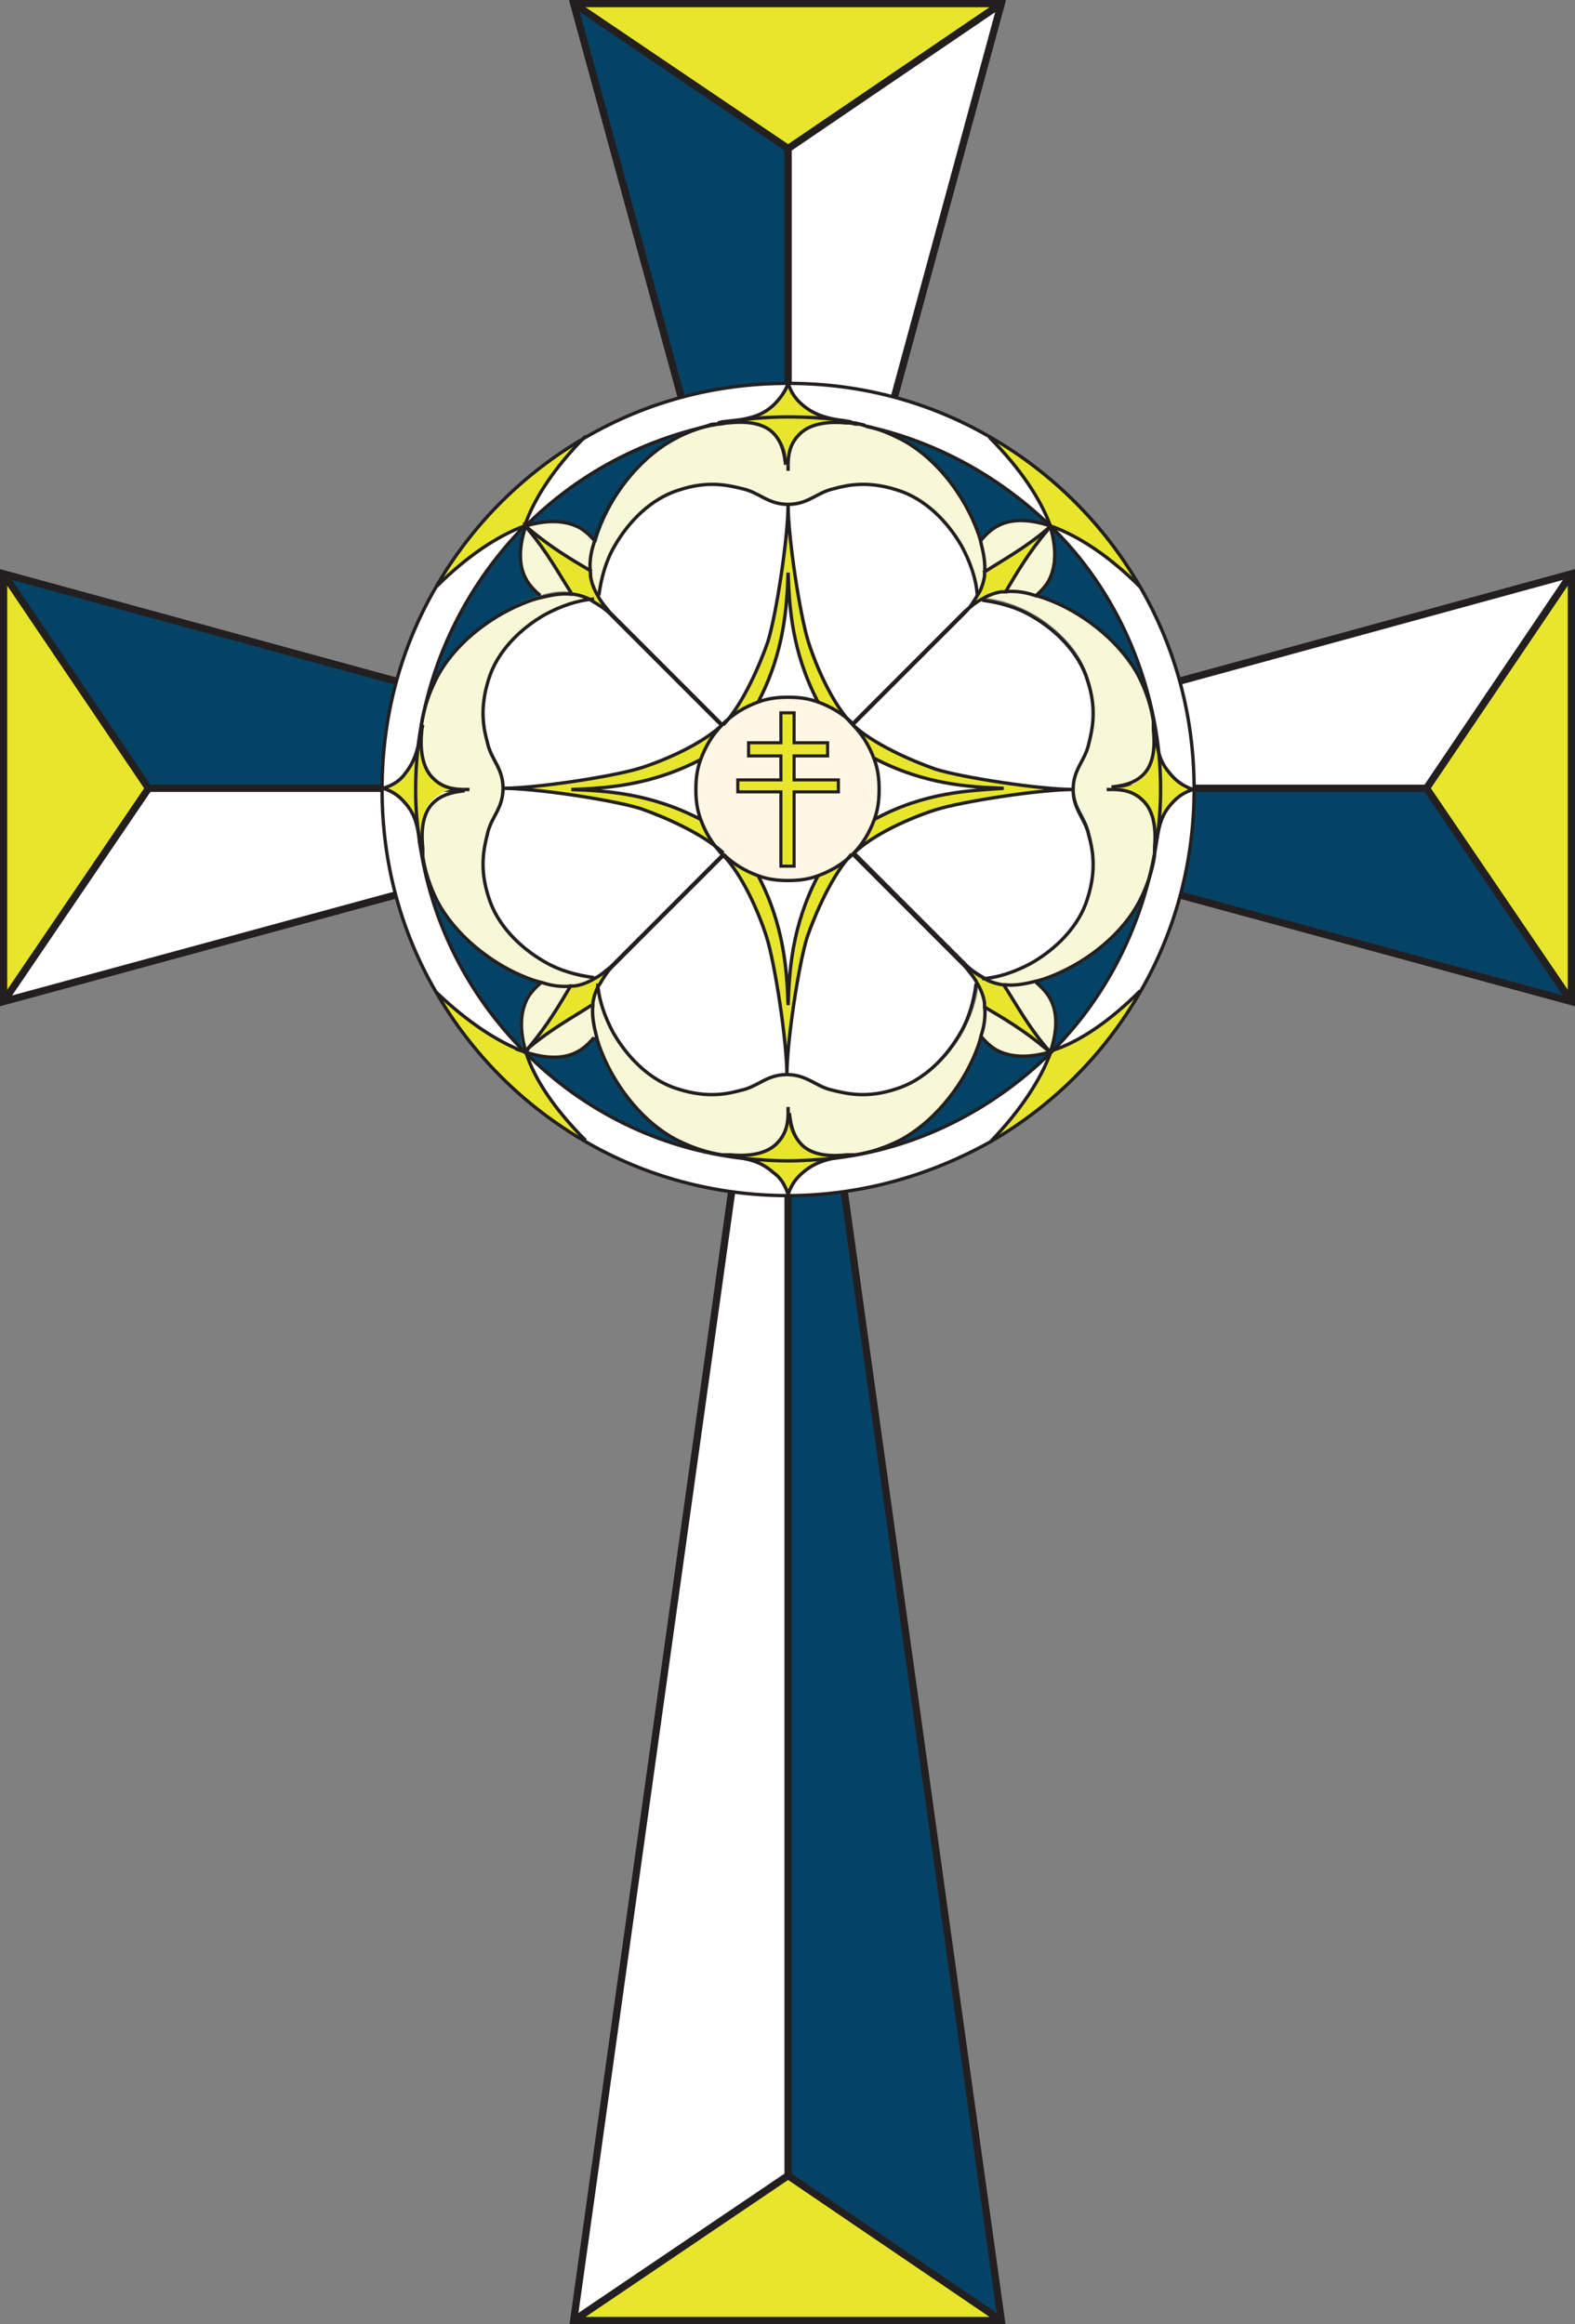 <?xml version="1.0" encoding="utf-8"?>
<!-- Generator: Adobe Illustrator 28.0.0, SVG Export Plug-In . SVG Version: 6.00 Build 0)  -->
<svg version="1.1" id="Layer_1" xmlns="http://www.w3.org/2000/svg" xmlns:xlink="http://www.w3.org/1999/xlink" x="0px" y="0px"
	 viewBox="0 0 131.5 194" style="enable-background:new 0 0 131.5 194;" xml:space="preserve">
<rect x="0" y="0" width="131.5" height="194" fill="#808080" stroke="none"/>
<style type="text/css">
	.st0{fill:#E8E62C;}
	.st1{fill:#FFFFFF;}
	.st2{fill:#054366;}
	.st3{fill:none;stroke:#231F20;stroke-width:0.608;stroke-miterlimit:10;}
	.st4{fill:#F8F7D7;}
	.st5{fill:#FFF7E3;}
	.st6{fill:none;stroke:#231F20;stroke-width:0.281;stroke-miterlimit:10;}
	.st7{fill:#E8E62C;stroke:#231F20;stroke-width:0.259;stroke-miterlimit:10;}
</style>
<g>
	<g>
		<g>
			<g id="XMLID_00000085943167007406004480000008983230086299260824_">
				<g>
					<polygon class="st0" points="131.2,47.9 131.2,83.6 119.1,65.8 					"/>
					<polygon class="st1" points="131.2,47.9 119.1,65.8 65.8,65.8 					"/>
					<polygon class="st2" points="119.1,65.8 131.2,83.6 65.8,65.8 					"/>
					<polygon class="st1" points="83.6,0.3 65.8,65.8 65.8,12.4 					"/>
					<polygon class="st2" points="65.8,65.8 83.6,193.7 65.8,181.6 					"/>
					<polygon class="st0" points="83.6,0.3 65.8,12.4 47.9,0.3 					"/>
					<polygon class="st0" points="83.6,193.7 47.9,193.7 65.8,181.6 					"/>
					<polygon class="st1" points="65.8,65.8 65.8,181.6 47.9,193.7 					"/>
					<polygon class="st2" points="65.8,12.4 65.8,65.8 47.9,0.3 					"/>
					<polygon class="st1" points="65.8,65.8 0.3,83.6 12.4,65.8 					"/>
					<polygon class="st2" points="65.8,65.8 12.4,65.8 0.3,47.9 					"/>
					<polygon class="st0" points="0.3,47.9 12.4,65.8 0.3,83.6 					"/>
				</g>
				<g>
					<line class="st3" x1="65.8" y1="12.4" x2="65.8" y2="65.8"/>
					<polygon class="st3" points="83.6,0.3 47.9,0.3 65.8,65.8 					"/>
					<polyline class="st3" points="83.6,0.3 65.8,12.4 47.9,0.3 					"/>
					<line class="st3" x1="65.8" y1="181.6" x2="65.8" y2="65.8"/>
					<polygon class="st3" points="83.6,193.7 47.9,193.7 65.8,65.8 					"/>
					<polyline class="st3" points="83.6,193.7 65.8,181.6 47.9,193.7 					"/>
					<line class="st3" x1="119.1" y1="65.8" x2="65.8" y2="65.8"/>
					<polygon class="st3" points="131.2,83.6 131.2,47.9 65.8,65.8 					"/>
					<polyline class="st3" points="131.2,83.6 119.1,65.8 131.2,47.9 					"/>
					<line class="st3" x1="12.4" y1="65.8" x2="65.8" y2="65.8"/>
					<polygon class="st3" points="0.3,83.6 0.3,47.9 65.8,65.8 					"/>
					<polyline class="st3" points="0.3,83.6 12.4,65.8 0.3,47.9 					"/>
				</g>
			</g>
		</g>
	</g>
	<g>
		<g>
			<g id="XMLID_00000137817009719364839490000010179077585337603468_">
				<g>
					<path class="st1" d="M99.7,65.9c0,6.1-1.6,11.9-4.5,16.9l0,0c-2.5,2.5-5.1,4.3-7.4,5c4.7-4.7,7.8-10.9,8.8-17.8
						c0.2-1.2,0.4-2,1.2-2.9c0.5-0.6,1.2-1,1.8-1.2c0,0,0,0,0,0H99.7z"/>
					<path class="st0" d="M96.5,61.6c0.2,1.3,0.4,2.1,1.3,3.1c0.5,0.6,1.2,1,1.8,1.2c0,0,0,0,0,0c0,0,0,0,0,0
						c-0.6,0.2-1.2,0.5-1.8,1.2c-0.8,0.9-1,1.7-1.2,2.9c0.2-1.3,0.3-2.7,0.3-4.1C96.8,64.4,96.7,63,96.5,61.6z"/>
					<path class="st0" d="M96.4,70.6c0.1-1,0.2-2.9-1-3.9c-0.8-0.7-1.8-0.8-2.5-0.9c0.7,0,1.7-0.1,2.5-0.9c1.1-1,1.1-2.9,1-3.9
						c0-0.2,0-0.4,0-0.5l0,0c0.1,0.4,0.1,0.7,0.2,1c0.2,1.4,0.3,2.9,0.3,4.3c0,1.4-0.1,2.8-0.3,4.1c-0.1,0.3-0.1,0.7-0.2,1.1l0,0
						C96.3,71,96.4,70.8,96.4,70.6z"/>
					<path class="st4" d="M95.4,66.7c1.1,1,1.1,2.9,1,3.9c0,0.2,0,0.4,0,0.5c0,0.1,0,0.2,0,0.2c-0.2,1.3-0.6,2.5-1.2,3.7
						c-1.4,2.8-4.3,5.1-7.2,6.3c-0.5,0.2-1,0.4-1.5,0.5c-0.8,0.2-1.7,0.4-2.6,0.3c-0.1,0-0.1,0-0.2,0c-0.6-0.1-1.2-0.3-1.6-0.6
						c1.5-0.2,2.9-0.6,4.1-1.3c2.1-1.2,4-3.1,4.7-5.4c0.8-2.4,0.4-4.1,0.1-5.3c-0.3-1.4-1.3-2.1-1.3-3.8s1-2.4,1.3-3.8
						c0.3-1.1,0.7-2.8-0.1-5.3c-0.7-2.3-2.6-4.2-4.7-5.4c-1.3-0.7-2.7-1.2-4.1-1.3c0.5-0.3,1-0.5,1.6-0.6c0.1,0,0.1,0,0.2,0
						c0.9-0.1,1.7,0,2.6,0.3c0.5,0.1,1,0.3,1.5,0.5c2.9,1.2,5.8,3.6,7.2,6.3c0.6,1.2,1,2.4,1.2,3.7c0,0.1,0,0.2,0,0.2
						c0,0.2,0,0.4,0,0.5c0.1,1,0.2,2.9-1,3.9c-0.8,0.7-1.8,0.8-2.5,0.9c-0.2,0-0.4,0-0.5,0c0.2,0,0.3,0,0.5,0
						C93.6,65.9,94.5,66,95.4,66.7z"/>
					<path class="st0" d="M95.2,49L95.2,49c-2.6-2.6-5.2-4.3-7.5-5.1c-0.8-2.3-2.5-4.9-5.1-7.4l0,0C87.9,39.4,92.2,43.8,95.2,49z"/>
					<path class="st0" d="M95.2,82.7L95.2,82.7c-3,5.2-7.3,9.5-12.5,12.5l0,0c2.5-2.5,4.3-5.1,5-7.4c0,0,0.1-0.1,0.1-0.1
						C90.1,87,92.6,85.3,95.2,82.7z"/>
					<path class="st1" d="M90.8,56.8c0.8,2.4,0.4,4.1,0.1,5.3c-0.3,1.4-1.3,2.1-1.3,3.8c-2.8,0-9.3-1-11.5-1.7
						c-2-0.7-5.2-2.1-6.9-3.7l8.6-8.6c0.2-0.2,0.5-0.5,0.8-0.8c0.4-0.3,0.8-0.7,1.4-1c0,0,0,0,0,0c1.5,0.2,2.9,0.6,4.1,1.3
						C88.2,52.6,90.1,54.5,90.8,56.8z"/>
					<path class="st1" d="M90.9,69.6c0.3,1.1,0.7,2.8-0.1,5.3c-0.7,2.3-2.6,4.2-4.7,5.4c-1.3,0.7-2.7,1.2-4.1,1.3c0,0,0,0,0,0
						c-0.5-0.3-1-0.6-1.4-1c-0.3-0.3-0.6-0.6-0.8-0.8l-8.6-8.6c1.7-1.6,4.9-3.1,6.9-3.7c2.2-0.7,8.7-1.7,11.5-1.7
						C89.6,67.6,90.6,68.3,90.9,69.6z"/>
					<path class="st2" d="M96.6,70c-0.9,6.9-4.1,13.1-8.8,17.8c0,0-0.1,0-0.1,0c0,0,0,0,0,0c0,0,0,0,0,0c0.6-1.7,0.6-3.2-0.1-4.4
						c-0.2-0.4-0.6-0.9-1.2-1.4c0.5-0.1,1-0.3,1.5-0.5c2.9-1.2,5.8-3.6,7.2-6.3c0.6-1.2,1-2.4,1.2-3.7c0-0.1,0-0.2,0-0.2l0,0
						C96.4,70.7,96.5,70.3,96.6,70z"/>
					<path class="st2" d="M87.7,43.9c4.7,4.7,7.8,10.8,8.8,17.6c-0.1-0.3-0.1-0.6-0.2-1l0,0c0-0.1,0-0.2,0-0.2
						c-0.2-1.3-0.6-2.5-1.2-3.7c-1.4-2.8-4.3-5.1-7.2-6.3c-0.5-0.2-1-0.4-1.5-0.5c0.6-0.5,1-1,1.2-1.4
						C88.3,47.2,88.3,45.7,87.7,43.9C87.7,44,87.7,43.9,87.7,43.9z"/>
					<path class="st4" d="M87.6,83.4c0.6,1.2,0.6,2.7,0.1,4.4c-0.1-0.1-0.2-0.2-0.3-0.2c-1.6-1.9-2.6-3.6-3.6-5.3
						c0.9,0.1,1.7,0,2.6-0.3C87,82.4,87.4,82.9,87.6,83.4z"/>
					<path class="st1" d="M95.2,49L95.2,49c2.9,5,4.5,10.7,4.5,16.9v0h-0.1c0,0,0,0,0,0c-0.6-0.2-1.2-0.5-1.8-1.2
						c-0.8-1-1-1.8-1.3-3.1c-1-6.8-4.1-13-8.8-17.6c0,0,0,0,0,0C90,44.7,92.6,46.4,95.2,49z"/>
					<path class="st4" d="M87.7,44c0.6,1.7,0.6,3.2-0.1,4.4c-0.2,0.4-0.6,0.9-1.2,1.4c-0.8-0.2-1.7-0.4-2.6-0.3
						c1.1-1.7,2-3.4,3.6-5.3C87.5,44.1,87.6,44,87.7,44z"/>
					<path class="st4" d="M87.4,87.5c0.1,0.1,0.2,0.2,0.2,0.3c-1.7,0.6-3.2,0.6-4.4-0.1c-0.4-0.2-0.9-0.6-1.4-1.2
						c0.2-0.8,0.4-1.7,0.3-2.6C83.9,85,85.6,85.9,87.4,87.5z"/>
					<path class="st4" d="M87.4,44.2c-1.9,1.6-3.6,2.6-5.3,3.6c0.1-0.9,0-1.7-0.3-2.6c0.5-0.6,1-1,1.4-1.2c1.2-0.6,2.7-0.6,4.4-0.1
						C87.6,44,87.5,44.1,87.4,44.2z"/>
					<path class="st0" d="M83.8,82.2c1.1,1.7,2,3.4,3.6,5.3c-1.9-1.6-3.6-2.6-5.3-3.6c0-0.1,0-0.1,0-0.2c-0.1-0.6-0.3-1.2-0.6-1.6
						c0,0,0,0,0,0c-0.3-0.5-0.6-1-1-1.4c0.4,0.3,0.8,0.7,1.4,1c0,0,0,0,0,0c0.5,0.3,1,0.5,1.6,0.6C83.7,82.2,83.8,82.2,83.8,82.2z"
						/>
					<path class="st0" d="M78.1,64.2c2.2,0.7,8.7,1.7,11.5,1.7c-2.8,0-9.3,1-11.5,1.7c-2,0.7-5.2,2.1-6.9,3.7l0,0
						c0.8-0.8,1.4-1.8,1.8-2.9c4.2-2.2,8-2.4,10.8-2.5c-2.8-0.1-6.6-0.3-10.8-2.5c-0.4-1.1-1-2.1-1.8-2.9l0,0
						C72.9,62.1,76.1,63.5,78.1,64.2z"/>
					<path class="st4" d="M81.9,45.2c0.2,0.8,0.4,1.7,0.3,2.6c0,0.1,0,0.1,0,0.2c-0.1,0.6-0.3,1.2-0.6,1.6c-0.2-1.5-0.6-2.9-1.3-4.1
						c-1.2-2.1-3.1-4-5.4-4.7c-2.4-0.8-4.1-0.4-5.3-0.1c-1.4,0.3-2.1,1.3-3.8,1.3s-2.4-1-3.8-1.3c-1.1-0.3-2.8-0.7-5.3,0.1
						c-2.3,0.7-4.2,2.6-5.4,4.7c-0.7,1.3-1.2,2.7-1.3,4.1c-0.3-0.5-0.5-1-0.6-1.6c0-0.1,0-0.1,0-0.2c-0.1-0.9,0-1.7,0.3-2.6
						c0.1-0.5,0.3-1,0.5-1.5c1.2-2.9,3.6-5.8,6.3-7.2c0.9-0.5,1.8-0.8,2.8-1.1c0.2,0,0.4-0.1,0.6-0.1c0,0,0,0,0,0c0.1,0,0.1,0,0.2,0
						c0.3,0,0.5-0.1,0.8-0.1c1-0.1,2.9-0.2,3.9,1c0.7,0.8,0.8,1.8,0.9,2.5c0,0.2,0,0.4,0,0.5c0-0.2,0-0.3,0-0.5
						c0-0.7,0.1-1.7,0.9-2.5c1-1.1,2.9-1.1,3.9-1c0.3,0,0.5,0,0.8,0.1c0.1,0,0.1,0,0.2,0c0.3,0,0.5,0.1,0.8,0.2c0,0,0,0,0,0
						c1,0.2,1.9,0.6,2.7,1c2.8,1.4,5.1,4.3,6.3,7.2C81.5,44.2,81.7,44.7,81.9,45.2z"/>
					<path class="st4" d="M82.1,83.9c0.1,0.9,0,1.7-0.3,2.6c-0.1,0.5-0.3,1-0.5,1.5c-1.2,2.9-3.6,5.8-6.3,7.2
						c-1.2,0.6-2.4,1-3.7,1.2c-0.1,0-0.2,0-0.2,0c-0.2,0-0.4,0-0.5,0c-1,0.1-2.9,0.2-3.9-1c-0.7-0.8-0.8-1.8-0.9-2.5
						c0-0.2,0-0.4,0-0.5c0,0.2,0,0.3,0,0.5c0,0.7-0.1,1.7-0.9,2.5c-1,1.1-2.9,1.1-3.9,1c-0.2,0-0.4,0-0.5,0c-0.1,0-0.2,0-0.2,0
						c-1.3-0.2-2.5-0.6-3.7-1.2c-2.8-1.4-5.1-4.3-6.3-7.2c-0.2-0.5-0.4-1-0.5-1.5c-0.2-0.8-0.4-1.7-0.3-2.6c0-0.1,0-0.1,0-0.2
						c0.1-0.6,0.3-1.2,0.6-1.6c0.2,1.5,0.6,2.9,1.3,4.1c1.2,2.1,3.1,4,5.4,4.7c2.4,0.8,4.1,0.4,5.3,0.1c1.4-0.3,2.1-1.3,3.8-1.3
						s2.4,1,3.8,1.3c1.1,0.3,2.8,0.7,5.3-0.1c2.3-0.7,4.2-2.6,5.4-4.7c0.7-1.3,1.2-2.7,1.3-4.1c0.3,0.5,0.5,1,0.6,1.6
						C82.1,83.8,82.1,83.8,82.1,83.9z"/>
					<path class="st1" d="M81.5,82.1C81.5,82.1,81.5,82.1,81.5,82.1c-0.2,1.5-0.6,2.9-1.3,4.1c-1.2,2.1-3.1,4-5.4,4.7
						c-2.4,0.8-4.1,0.4-5.3,0.1c-1.4-0.3-2.1-1.3-3.8-1.3c0-2.8,1-9.3,1.7-11.5c0.7-2,2.1-5.2,3.7-6.9l8.6,8.6
						c0.2,0.2,0.5,0.5,0.8,0.8C80.9,81,81.3,81.5,81.5,82.1z"/>
					<path class="st1" d="M81.5,49.7C81.5,49.7,81.5,49.7,81.5,49.7c-0.3,0.5-0.6,1-1,1.4c-0.3,0.3-0.6,0.6-0.8,0.8l-8.6,8.6
						c-1.6-1.7-3.1-4.9-3.7-6.9c-0.7-2.2-1.7-8.7-1.7-11.5c1.7,0,2.4-1,3.8-1.3c1.1-0.3,2.8-0.7,5.3,0.1c2.3,0.7,4.2,2.6,5.4,4.7
						C80.9,46.8,81.4,48.2,81.5,49.7z"/>
					<path class="st0" d="M80.6,51c0.3-0.4,0.7-0.8,1-1.4c0,0,0,0,0,0c0.3-0.5,0.5-1,0.6-1.6c0-0.1,0-0.1,0-0.2
						c1.7-1.1,3.4-2,5.3-3.6c-1.6,1.9-2.6,3.6-3.6,5.3c-0.1,0-0.1,0-0.2,0c-0.6,0.1-1.2,0.3-1.6,0.6c0,0,0,0,0,0
						C81.4,50.4,81,50.7,80.6,51z"/>
					<path class="st1" d="M73,63.3c4.2,2.2,8,2.4,10.8,2.5C81,66,77.2,66.1,73,68.4c0.3-0.8,0.4-1.6,0.4-2.5S73.3,64.1,73,63.3z"/>
					<path class="st2" d="M72.3,35.5c6,1.3,11.3,4.2,15.4,8.4c0,0,0,0,0,0c-1.7-0.6-3.2-0.6-4.4,0.1c-0.4,0.2-0.9,0.6-1.4,1.2
						c-0.1-0.5-0.3-1-0.5-1.5c-1.2-2.9-3.6-5.8-6.3-7.2C74.1,36.1,73.2,35.8,72.3,35.5z"/>
					<path class="st5" d="M73,63.3c0.3,0.8,0.4,1.6,0.4,2.5s-0.1,1.7-0.4,2.5c-0.4,1.1-1,2.1-1.8,2.9c0,0,0,0,0,0s0,0,0,0
						c-0.8,0.8-1.8,1.4-2.9,1.8c-0.8,0.3-1.6,0.4-2.5,0.4c-0.9,0-1.7-0.1-2.5-0.4c-1.1-0.4-2.1-1-2.9-1.8c0,0,0,0,0,0s0,0,0,0
						c-0.8-0.8-1.4-1.8-1.8-2.9c-0.3-0.8-0.4-1.6-0.4-2.5s0.1-1.7,0.4-2.5c0.4-1.1,1-2.1,1.8-2.9c0,0,0,0,0,0s0,0,0,0
						c0.8-0.8,1.8-1.4,2.9-1.8c0.8-0.3,1.6-0.4,2.5-0.4c0.9,0,1.7,0.1,2.5,0.4c1.1,0.4,2.1,1,2.9,1.8c0,0,0,0,0,0s0,0,0,0
						C72,61.3,72.6,62.2,73,63.3z"/>
					<path class="st2" d="M71.3,96.4c1.3-0.2,2.5-0.6,3.7-1.2c2.8-1.4,5.1-4.3,6.3-7.2c0.2-0.5,0.4-1,0.5-1.5c0.5,0.6,1,1,1.4,1.2
						c1.2,0.6,2.7,0.6,4.4,0.1c0,0,0,0,0,0c0,0,0,0,0,0c0,0,0,0.1,0,0.1c-4.8,4.8-11.1,8-18.2,8.8c0.5-0.1,1-0.2,1.6-0.3l0,0
						C71.1,96.4,71.2,96.4,71.3,96.4z"/>
					<path class="st0" d="M71.2,71.3C71.2,71.3,71.2,71.3,71.2,71.3L71.2,71.3C71.2,71.3,71.2,71.3,71.2,71.3z"/>
					<path class="st0" d="M69.5,96.7c-0.9,0.2-1.7,0.5-2.5,1.2c-0.7,0.6-1,1.2-1.2,1.8c0,0,0,0,0,0c0,0,0,0,0,0
						c-0.2-0.6-0.5-1.3-1.2-1.8c-0.8-0.7-1.5-1-2.5-1.2c1.2,0.1,2.4,0.2,3.7,0.2C67,96.9,68.3,96.9,69.5,96.7z"/>
					<path class="st1" d="M65.8,47.8c0.1,2.8,0.3,6.6,2.5,10.8c-0.8-0.3-1.6-0.4-2.5-0.4c-0.9,0-1.7,0.1-2.5,0.4
						C65.5,54.4,65.6,50.6,65.8,47.8z"/>
					<path class="st1" d="M68.3,73.1c-2.2,4.2-2.4,8-2.5,10.8c-0.1-2.8-0.3-6.6-2.5-10.8c0.8,0.3,1.6,0.4,2.5,0.4
						C66.7,73.5,67.5,73.4,68.3,73.1z"/>
					<path class="st1" d="M65.8,32c6.1,0,11.9,1.6,16.9,4.5l0,0c2.6,2.6,4.3,5.2,5.1,7.4c0,0,0,0,0,0c-4.2-4.1-9.5-7.1-15.4-8.4
						c0,0,0,0,0,0c-0.3-0.1-0.5-0.1-0.8-0.2c-0.1,0-0.3,0-0.4-0.1v0c-1.9-0.4-2.9-0.4-4.1-1.5C66.3,33.3,66,32.6,65.8,32
						C65.8,32,65.8,32,65.8,32L65.8,32z"/>
					<path class="st1" d="M65.8,99.7c0.2-0.6,0.5-1.3,1.2-1.8c0.8-0.7,1.5-1,2.5-1.2c0,0,0,0,0,0c7.1-0.8,13.4-4.1,18.2-8.8
						c-0.8,2.2-2.5,4.8-5,7.4l0,0C77.7,98.1,71.9,99.8,65.8,99.7L65.8,99.7C65.8,99.7,65.8,99.7,65.8,99.7z"/>
					<path class="st0" d="M65.8,42.1c0,2.8,1,9.3,1.7,11.5c0.7,2,2.1,5.2,3.7,6.9l0,0c-0.8-0.8-1.8-1.4-2.9-1.8
						c-2.2-4.2-2.4-8-2.5-10.8c-0.1,2.8-0.3,6.6-2.5,10.8c-1.1,0.4-2.1,1-2.9,1.8l0,0c1.6-1.7,3.1-4.9,3.7-6.9
						C64.8,51.4,65.8,44.9,65.8,42.1z"/>
					<path class="st0" d="M67.5,78.2c-0.7,2.2-1.7,8.7-1.7,11.5c0-2.8-1-9.3-1.7-11.5c-0.7-2-2.1-5.2-3.7-6.9l0,0
						c0.8,0.8,1.8,1.4,2.9,1.8c2.2,4.2,2.4,8,2.5,10.8c0.1-2.8,0.3-6.6,2.5-10.8c1.1-0.4,2.1-1,2.9-1.8l0,0
						C69.6,73,68.1,76.2,67.5,78.2z"/>
					<path class="st1" d="M65.8,42.1c0,2.8-1,9.3-1.7,11.5c-0.7,2-2.1,5.2-3.7,6.9l-8.6-8.6c-0.2-0.2-0.5-0.5-0.8-0.8
						c-0.3-0.4-0.7-0.8-1-1.4c0,0,0,0,0,0c0.2-1.5,0.6-2.9,1.3-4.1c1.2-2.1,3.1-4,5.4-4.7c2.4-0.8,4.1-0.4,5.3-0.1
						C63.4,41,64.1,42.1,65.8,42.1z"/>
					<path class="st1" d="M64.1,78.2c0.7,2.2,1.7,8.7,1.7,11.5c-1.7,0-2.4,1-3.8,1.3c-1.1,0.3-2.8,0.7-5.3-0.1
						c-2.3-0.7-4.2-2.6-5.4-4.7c-0.7-1.3-1.2-2.7-1.3-4.1c0,0,0,0,0,0c0.3-0.5,0.6-1,1-1.4c0.3-0.3,0.6-0.6,0.8-0.8l8.6-8.6
						C62,73,63.4,76.2,64.1,78.2z"/>
					<path class="st1" d="M65.8,99.8c-6.1,0-11.9-1.6-16.9-4.5l0,0c-2.5-2.5-4.3-5.1-5-7.4c4.8,4.8,11.1,8,18.2,8.8
						c0.9,0.2,1.7,0.5,2.5,1.2C65.2,98.4,65.6,99.1,65.8,99.8C65.8,99.7,65.8,99.7,65.8,99.8L65.8,99.8z"/>
					<path class="st0" d="M62.1,96.7c-0.5-0.1-1-0.2-1.6-0.3l0,0c0.2,0,0.4,0,0.5,0c1,0.1,2.9,0.2,3.9-1c0.7-0.8,0.8-1.8,0.9-2.5
						c0,0.7,0.1,1.7,0.9,2.5c1,1.1,2.9,1.1,3.9,1c0.2,0,0.4,0,0.5,0l0,0c-0.6,0.1-1.1,0.2-1.6,0.3c0,0,0,0,0,0
						c-1.2,0.1-2.4,0.2-3.7,0.2C64.5,96.9,63.3,96.9,62.1,96.7z"/>
					<path class="st0" d="M60.5,35.3c1.9-0.4,2.9-0.4,4.1-1.5c0.6-0.6,1-1.2,1.2-1.8c0,0,0,0,0,0s0,0,0,0c0.2,0.6,0.5,1.2,1.2,1.8
						c1.2,1,2.2,1.1,4.1,1.5v0c-1.7-0.3-3.5-0.4-5.3-0.4S62.2,35,60.5,35.3z"/>
					<path class="st0" d="M60.5,35.3c1.7-0.3,3.5-0.4,5.3-0.4s3.6,0.2,5.3,0.4c0.1,0,0.3,0,0.4,0.1c-0.1,0-0.1,0-0.2,0
						c-0.3,0-0.5-0.1-0.8-0.1c-1-0.1-2.9-0.2-3.9,1c-0.7,0.8-0.8,1.8-0.9,2.5c0-0.7-0.1-1.7-0.9-2.5c-1-1.1-2.9-1.1-3.9-1
						c-0.3,0-0.5,0-0.8,0.1c-0.1,0-0.1,0-0.2,0C60.2,35.3,60.3,35.3,60.5,35.3z"/>
					<path class="st0" d="M60.4,71.3C60.4,71.3,60.4,71.3,60.4,71.3L60.4,71.3C60.4,71.3,60.4,71.3,60.4,71.3z"/>
					<path class="st0" d="M60.3,71.3C60.4,71.3,60.4,71.3,60.3,71.3C60.4,71.3,60.4,71.3,60.3,71.3L60.3,71.3z"/>
					<path class="st0" d="M60.4,60.4C60.4,60.5,60.4,60.5,60.4,60.4L60.4,60.4C60.4,60.5,60.4,60.4,60.4,60.4z"/>
					<path class="st0" d="M60.3,71.3L60.3,71.3c-1.7-1.6-4.9-3.1-6.9-3.7c-2.2-0.7-8.7-1.7-11.5-1.7c2.8,0,9.3-1,11.5-1.7
						c2-0.7,5.2-2.1,6.9-3.7l0,0c-0.8,0.8-1.4,1.8-1.8,2.9c-4.2,2.2-8,2.4-10.8,2.5c2.8,0.1,6.6,0.3,10.8,2.5
						C58.9,69.5,59.5,70.4,60.3,71.3z"/>
					<path class="st1" d="M60.3,71.3l-8.6,8.6c-0.2,0.2-0.5,0.5-0.8,0.8c-0.4,0.3-0.8,0.7-1.4,1c0,0,0,0,0,0
						c-1.5-0.2-2.9-0.6-4.1-1.3c-2.1-1.2-4-3.1-4.7-5.4c-0.8-2.4-0.4-4.1-0.1-5.3c0.3-1.4,1.3-2.1,1.3-3.8c2.8,0,9.3,1,11.5,1.7
						C55.4,68.2,58.7,69.6,60.3,71.3z"/>
					<path class="st1" d="M51.7,51.8l8.6,8.6c-1.7,1.6-4.9,3.1-6.9,3.7c-2.2,0.7-8.7,1.7-11.5,1.7c0-1.7-1-2.4-1.3-3.8
						c-0.3-1.1-0.7-2.8,0.1-5.3c0.7-2.3,2.6-4.2,4.7-5.4c1.3-0.7,2.7-1.2,4.1-1.3c0,0,0,0,0,0c0.5,0.3,1,0.6,1.4,1
						C51.2,51.4,51.5,51.6,51.7,51.8z"/>
					<path class="st1" d="M58.5,63.3c-0.3,0.8-0.4,1.6-0.4,2.5s0.1,1.7,0.4,2.5c-4.2-2.2-8-2.4-10.8-2.5
						C50.5,65.7,54.4,65.6,58.5,63.3z"/>
					<path class="st2" d="M43.9,43.9c4.2-4.2,9.5-7.1,15.5-8.4c-1,0.2-1.9,0.6-2.8,1.1c-2.8,1.4-5.1,4.3-6.3,7.2
						c-0.2,0.5-0.4,1-0.5,1.5c-0.5-0.6-1-1-1.4-1.2C47.1,43.4,45.6,43.4,43.9,43.9C43.9,43.9,43.9,43.9,43.9,43.9z"/>
					<path class="st0" d="M50,49.7c0.3,0.5,0.6,1,1,1.4c-0.4-0.3-0.8-0.7-1.4-1c0,0,0,0,0,0c-0.5-0.3-1-0.5-1.6-0.6
						c-0.1,0-0.1,0-0.2,0c-1.1-1.7-2-3.4-3.6-5.3c1.9,1.6,3.6,2.6,5.3,3.6c0,0.1,0,0.1,0,0.2C49.5,48.6,49.8,49.2,50,49.7
						C50,49.7,50,49.7,50,49.7z"/>
					<path class="st0" d="M51,80.7c-0.3,0.4-0.7,0.8-1,1.4c0,0,0,0,0,0c-0.3,0.5-0.5,1-0.6,1.6c0,0.1,0,0.1,0,0.2
						c-1.7,1.1-3.4,2-5.3,3.6c1.6-1.9,2.6-3.6,3.6-5.3c0.1,0,0.1,0,0.2,0c0.6-0.1,1.2-0.3,1.6-0.6c0,0,0,0,0,0
						C50.1,81.3,50.6,81,51,80.7z"/>
					<path class="st4" d="M49.7,45.2c-0.2,0.8-0.4,1.7-0.3,2.6c-1.7-1.1-3.4-2-5.3-3.6C44,44.1,44,44,43.9,43.9
						c1.7-0.6,3.2-0.6,4.4,0.1C48.7,44.2,49.2,44.6,49.7,45.2z"/>
					<path class="st4" d="M49.4,83.9c-0.1,0.9,0,1.7,0.3,2.6c-0.5,0.6-1,1-1.4,1.2c-1.2,0.6-2.7,0.6-4.4,0.1
						c0.1-0.1,0.2-0.2,0.2-0.3C46,85.9,47.7,85,49.4,83.9z"/>
					<path class="st0" d="M48.9,36.5L48.9,36.5c-2.6,2.6-4.3,5.2-5.1,7.5c-2.3,0.8-4.9,2.5-7.4,5.1l0,0
						C39.4,43.8,43.7,39.4,48.9,36.5z"/>
					<path class="st0" d="M48.9,95.2L48.9,95.2c-5.2-3-9.5-7.3-12.5-12.5l0,0c2.5,2.5,5.1,4.3,7.4,5c0,0,0.1,0.1,0.1,0.1
						C44.6,90.1,46.4,92.7,48.9,95.2z"/>
					<path class="st4" d="M47.9,49.5c0.6,0.1,1.2,0.3,1.6,0.6c-1.5,0.2-2.9,0.6-4.1,1.3c-2.1,1.2-4,3.1-4.7,5.4
						c-0.8,2.4-0.4,4.1-0.1,5.3c0.3,1.4,1.3,2.1,1.3,3.8s-1,2.4-1.3,3.8c-0.3,1.1-0.7,2.8,0.1,5.3c0.7,2.3,2.6,4.2,4.7,5.4
						c1.3,0.7,2.7,1.2,4.1,1.3c-0.5,0.3-1,0.5-1.6,0.6c-0.1,0-0.1,0-0.2,0c-0.9,0.1-1.7,0-2.6-0.3c-0.5-0.1-1-0.3-1.5-0.5
						c-2.9-1.2-5.8-3.6-7.2-6.3c-0.6-1.2-1-2.4-1.2-3.7c0-0.1,0-0.2,0-0.2c0-0.2,0-0.4,0-0.5c-0.1-1-0.2-2.9,1-3.9
						c0.8-0.7,1.8-0.8,2.5-0.9c0.2,0,0.4,0,0.5,0c-0.2,0-0.3,0-0.5,0c-0.7,0-1.7-0.1-2.5-0.9c-1.1-1-1.1-2.9-1-3.9
						c0-0.2,0-0.4,0-0.5c0-0.1,0-0.2,0-0.2c0.2-1.3,0.6-2.5,1.2-3.7c1.4-2.8,4.3-5.1,7.2-6.3c0.5-0.2,1-0.4,1.5-0.5
						c0.8-0.2,1.7-0.4,2.6-0.3C47.8,49.5,47.9,49.5,47.9,49.5z"/>
					<path class="st4" d="M43.9,48.3c-0.6-1.2-0.6-2.7-0.1-4.4c0.1,0.1,0.2,0.2,0.3,0.2c1.6,1.9,2.6,3.6,3.6,5.3
						c-0.9-0.1-1.7,0-2.6,0.3C44.5,49.3,44.1,48.8,43.9,48.3z"/>
					<path class="st4" d="M43.8,87.8c-0.6-1.7-0.6-3.2,0.1-4.4c0.2-0.4,0.6-0.9,1.2-1.4c0.8,0.2,1.7,0.4,2.6,0.3
						c-1.1,1.7-2,3.4-3.6,5.3C44,87.6,43.9,87.7,43.8,87.8z"/>
					<path class="st1" d="M48.9,36.5c5-2.9,10.7-4.5,16.9-4.5V32c0,0,0,0,0,0c-0.2,0.6-0.5,1.2-1.2,1.8c-1.2,1-2.2,1.1-4.1,1.5
						c-0.2,0-0.3,0.1-0.5,0.1c0,0,0,0,0,0c-0.2,0-0.4,0.1-0.6,0.1c-6,1.3-11.3,4.2-15.5,8.4h0c0,0,0,0,0,0
						C44.6,41.6,46.3,39,48.9,36.5L48.9,36.5z"/>
					<path class="st2" d="M43.9,87.9C43.9,87.9,43.8,87.8,43.9,87.9C43.8,87.8,43.9,87.8,43.9,87.9C43.9,87.8,43.9,87.8,43.9,87.9
						c1.7,0.5,3.2,0.5,4.4-0.2c0.4-0.2,0.9-0.6,1.4-1.2c0.1,0.5,0.3,1,0.5,1.5c1.2,2.9,3.6,5.8,6.3,7.2c1.2,0.6,2.4,1,3.7,1.2
						c0.1,0,0.2,0,0.2,0l0,0c0.6,0.1,1.1,0.2,1.6,0.3C55,95.9,48.7,92.7,43.9,87.9z"/>
					<path class="st0" d="M35.2,70.6c0,0.2,0,0.4,0,0.5l0,0c-0.1-0.4-0.2-0.8-0.2-1.2c-0.2-1.3-0.3-2.7-0.3-4.1
						c0-1.5,0.1-2.9,0.3-4.3c0,0,0,0,0,0c0.1-0.3,0.1-0.6,0.2-1l0,0c0,0.2,0,0.4,0,0.5c-0.1,1-0.2,2.9,1,3.9
						c0.8,0.7,1.8,0.8,2.5,0.9c-0.7,0-1.7,0.1-2.5,0.9C35,67.7,35.1,69.6,35.2,70.6z"/>
					<path class="st2" d="M43.7,87.8C39.1,83.1,35.9,76.9,35,70c0.1,0.3,0.1,0.7,0.2,1.2l0,0c0,0.1,0,0.2,0,0.2
						c0.2,1.3,0.6,2.5,1.2,3.7c1.4,2.8,4.3,5.1,7.2,6.3c0.5,0.2,1,0.4,1.5,0.5c-0.6,0.5-1,1-1.2,1.4C43.3,84.5,43.3,86.1,43.7,87.8
						C43.8,87.8,43.8,87.8,43.7,87.8C43.8,87.8,43.8,87.8,43.7,87.8C43.8,87.8,43.8,87.8,43.7,87.8z"/>
					<path class="st2" d="M35.3,60.3c0,0.1,0,0.2,0,0.2l0,0c-0.1,0.4-0.1,0.7-0.2,1c1-6.8,4.1-13,8.8-17.6c0,0,0,0,0,0
						c-0.6,1.7-0.6,3.2,0.1,4.4c0.2,0.4,0.6,0.9,1.2,1.4c-0.5,0.1-1,0.3-1.5,0.5c-2.9,1.2-5.8,3.6-7.2,6.3
						C35.9,57.8,35.4,59,35.3,60.3z"/>
					<path class="st0" d="M34.7,65.9c0,1.4,0.1,2.7,0.3,4.1c-0.2-1.2-0.4-2-1.2-2.9c-0.6-0.7-1.2-1-1.8-1.2c0,0,0,0,0,0c0,0,0,0,0,0
						c0.6-0.2,1.3-0.5,1.8-1.2c0.8-1,1-1.8,1.3-3.1C34.8,63,34.7,64.4,34.7,65.9z"/>
					<path class="st1" d="M31.9,65.8C31.9,65.8,31.9,65.8,31.9,65.8L31.9,65.8c-0.1-6.1,1.6-11.9,4.4-16.9l0,0
						c2.6-2.6,5.2-4.3,7.4-5.1c0,0,0,0,0,0l0,0C39.2,48.6,36,54.7,35,61.6c0,0,0,0,0,0c-0.2,1.3-0.4,2.1-1.3,3.1
						C33.2,65.3,32.5,65.6,31.9,65.8z"/>
					<path class="st1" d="M31.9,65.9c0.6,0.2,1.3,0.5,1.8,1.2c0.8,0.9,1,1.7,1.2,2.9c0.9,6.9,4.1,13.1,8.8,17.8
						c-2.2-0.8-4.8-2.5-7.4-5l0,0C33.5,77.8,31.9,72,31.9,65.9L31.9,65.9C31.9,65.9,31.9,65.9,31.9,65.9z"/>
				</g>
				<g>
					<path class="st6" d="M69.5,96.7c7.1-0.8,13.4-4.1,18.2-8.8c0,0,0.1-0.1,0.1-0.1c4.7-4.7,7.8-10.9,8.8-17.8
						c0.2-1.3,0.3-2.7,0.3-4.1c0-1.5-0.1-2.9-0.3-4.3c-1-6.8-4.1-13-8.8-17.6c0,0,0,0,0,0c-4.2-4.1-9.5-7.1-15.4-8.4"/>
					<path class="st6" d="M35,61.6c-0.2,1.4-0.3,2.9-0.3,4.3c0,1.4,0.1,2.7,0.3,4.1c0.9,6.9,4.1,13.1,8.8,17.8c0,0,0.1,0.1,0.1,0.1
						c4.8,4.8,11.1,8,18.2,8.8c1.2,0.1,2.4,0.2,3.7,0.2c1.2,0,2.5-0.1,3.7-0.2"/>
					<path class="st6" d="M43.8,43.9C39.2,48.6,36,54.7,35,61.6"/>
					<path class="st6" d="M43.9,43.9C43.8,43.9,43.8,43.9,43.9,43.9"/>
					<path class="st6" d="M60,35.4c-0.2,0-0.4,0.1-0.6,0.1c-6,1.3-11.3,4.2-15.5,8.4"/>
					<path class="st6" d="M72.2,35.5c-0.3-0.1-0.5-0.1-0.8-0.2c-0.1,0-0.3,0-0.4-0.1c-1.7-0.3-3.5-0.4-5.3-0.4s-3.6,0.2-5.3,0.4
						c-0.2,0-0.3,0.1-0.5,0.1"/>
					<line class="st6" x1="95.2" y1="49.1" x2="95.2" y2="49.1"/>
					<path class="st6" d="M71.2,71.3c0.8-0.8,1.4-1.8,1.8-2.9c0.3-0.8,0.4-1.6,0.4-2.5s-0.1-1.7-0.4-2.5c-0.4-1.1-1-2.1-1.8-2.9"/>
					<path class="st6" d="M60.4,71.3c0.8,0.8,1.8,1.4,2.9,1.8c0.8,0.3,1.6,0.4,2.5,0.4c0.9,0,1.7-0.1,2.5-0.4c1.1-0.4,2.1-1,2.9-1.8
						"/>
					<path class="st6" d="M60.3,60.5c-0.8,0.8-1.4,1.8-1.8,2.9c-0.3,0.8-0.4,1.6-0.4,2.5s0.1,1.7,0.4,2.5c0.4,1.1,1,2.1,1.8,2.9"/>
					<path class="st6" d="M71.2,60.4c-0.8-0.8-1.8-1.4-2.9-1.8c-0.8-0.3-1.6-0.4-2.5-0.4c-0.9,0-1.7,0.1-2.5,0.4
						c-1.1,0.4-2.1,1-2.9,1.8"/>
					<path class="st6" d="M82.1,47.8c1.7-1.1,3.4-2,5.3-3.6c0.1-0.1,0.2-0.2,0.3-0.2c0,0,0,0,0,0"/>
					<path class="st6" d="M87.7,43.9C87.7,43.9,87.7,43.9,87.7,43.9C87.7,43.9,87.7,43.9,87.7,43.9c-1.8-0.6-3.3-0.6-4.4,0
						c-0.4,0.2-0.9,0.6-1.4,1.2"/>
					<path class="st6" d="M82.6,36.5c2.6,2.6,4.3,5.2,5.1,7.4c0,0,0,0,0,0"/>
					<path class="st6" d="M50,49.7c0.2-1.5,0.6-2.9,1.3-4.1c1.2-2.1,3.1-4,5.4-4.7c2.4-0.8,4.1-0.4,5.3-0.1c1.4,0.3,2.1,1.3,3.8,1.3
						s2.4-1,3.8-1.3c1.1-0.3,2.8-0.7,5.3,0.1c2.3,0.7,4.2,2.6,5.4,4.7c0.7,1.3,1.2,2.7,1.3,4.1"/>
					<path class="st6" d="M43.8,43.9C43.8,43.9,43.8,44,43.8,43.9c0.1,0.1,0.2,0.2,0.3,0.2c1.9,1.6,3.6,2.6,5.3,3.6"/>
					<path class="st6" d="M49.7,45.2c-0.5-0.6-1-1-1.4-1.2c-1.2-0.6-2.7-0.6-4.4-0.1c0,0,0,0,0,0c0,0,0,0,0,0"/>
					<path class="st6" d="M43.8,43.9L43.8,43.9C43.8,43.9,43.8,43.9,43.8,43.9c0.8-2.3,2.5-4.9,5.1-7.5"/>
					<path class="st6" d="M60.5,35.3c1.9-0.4,2.9-0.4,4.1-1.5c0.6-0.6,1-1.2,1.2-1.8c0,0,0,0,0,0s0,0,0,0c0.2,0.6,0.5,1.2,1.2,1.8
						c1.2,1,2.2,1.1,4.1,1.5"/>
					<path class="st6" d="M71.2,60.5C71.2,60.5,71.2,60.5,71.2,60.5C71.2,60.4,71.2,60.4,71.2,60.5c-1.7-1.7-3.1-5-3.7-6.9
						c-0.7-2.2-1.7-8.7-1.7-11.5c0,2.8-1,9.3-1.7,11.5c-0.7,2-2.1,5.2-3.7,6.9c0,0,0,0,0,0c0,0,0,0,0,0"/>
					<path class="st6" d="M63.3,58.6c2.2-4.2,2.4-8,2.5-10.8c0.1,2.8,0.3,6.6,2.5,10.8"/>
					<path class="st6" d="M65.8,38.8c0-0.7,0.1-1.7,0.9-2.5c1-1.1,2.9-1.1,3.9-1c0.3,0,0.5,0,0.8,0.1c0.1,0,0.1,0,0.2,0
						c0.3,0,0.5,0.1,0.8,0.2c0,0,0,0,0,0c1,0.2,1.9,0.6,2.7,1c2.8,1.4,5.1,4.3,6.3,7.2c0.2,0.5,0.4,1,0.5,1.5
						c0.2,0.8,0.4,1.7,0.3,2.6c0,0.1,0,0.1,0,0.2c-0.1,0.6-0.3,1.2-0.6,1.6c0,0,0,0,0,0c-0.3,0.5-0.6,1-1,1.4
						c-0.3,0.3-0.6,0.6-0.8,0.8l-8.6,8.6l0,0"/>
					<path class="st6" d="M65.8,38.8c0,0.2,0,0.4,0,0.5C65.8,39.2,65.8,39,65.8,38.8z"/>
					<path class="st6" d="M60.3,60.5L60.3,60.5l-8.6-8.6c-0.2-0.2-0.5-0.5-0.8-0.8c-0.3-0.4-0.7-0.8-1-1.4c0,0,0,0,0,0
						c-0.3-0.5-0.5-1-0.6-1.6c0-0.1,0-0.1,0-0.2c-0.1-0.9,0-1.7,0.3-2.6c0.1-0.5,0.3-1,0.5-1.5c1.2-2.9,3.6-5.8,6.3-7.2
						c0.9-0.5,1.8-0.8,2.8-1.1c0.2-0.1,0.4-0.1,0.6-0.1c0,0,0,0,0,0c0.1,0,0.1,0,0.2,0c0.3,0,0.5-0.1,0.8-0.1c1-0.1,2.9-0.2,3.9,1
						c0.7,0.8,0.8,1.8,0.9,2.5"/>
					<path class="st6" d="M49.4,83.9c-1.7,1.1-3.4,2-5.3,3.6c-0.1,0.1-0.2,0.2-0.3,0.2c0,0,0,0,0,0"/>
					<path class="st6" d="M43.8,87.8C43.8,87.8,43.8,87.8,43.8,87.8C43.9,87.8,43.9,87.8,43.8,87.8c1.8,0.6,3.3,0.6,4.4,0
						c0.4-0.2,0.9-0.6,1.4-1.2"/>
					<path class="st6" d="M48.9,95.2c-2.5-2.5-4.3-5.1-5-7.4c0,0,0-0.1,0-0.1c0,0,0,0,0,0"/>
					<path class="st6" d="M81.5,82.1c-0.2,1.5-0.6,2.9-1.3,4.1c-1.2,2.1-3.1,4-5.4,4.7c-2.4,0.8-4.1,0.4-5.3,0.1
						c-1.4-0.3-2.1-1.3-3.8-1.3s-2.4,1-3.8,1.3c-1.1,0.3-2.8,0.7-5.3-0.1c-2.3-0.7-4.2-2.6-5.4-4.7c-0.7-1.3-1.2-2.7-1.3-4.1"/>
					<path class="st6" d="M87.7,87.8C87.7,87.8,87.7,87.8,87.7,87.8c-0.1-0.1-0.2-0.2-0.3-0.2c-1.9-1.6-3.6-2.6-5.3-3.6"/>
					<path class="st6" d="M81.9,86.5c0.5,0.6,1,1,1.4,1.2c1.2,0.6,2.7,0.6,4.4,0.1c0,0,0,0,0,0c0,0,0,0,0,0"/>
					<path class="st6" d="M87.7,87.8C87.7,87.8,87.7,87.8,87.7,87.8c0,0.1,0,0.1,0,0.1c-0.8,2.2-2.5,4.8-5,7.4"/>
					<path class="st6" d="M71.1,96.4c-0.6,0.1-1.1,0.2-1.6,0.3c0,0,0,0,0,0c-0.9,0.2-1.7,0.5-2.5,1.2c-0.7,0.6-1,1.2-1.2,1.8
						c0,0,0,0,0,0c0,0,0,0,0,0c-0.2-0.6-0.5-1.3-1.2-1.8c-0.8-0.7-1.5-1-2.5-1.2c-0.5-0.1-1-0.2-1.6-0.3"/>
					<path class="st6" d="M60.3,71.3C60.4,71.3,60.4,71.3,60.3,71.3C60.4,71.3,60.4,71.3,60.3,71.3c1.7,1.7,3.1,5,3.7,6.9
						c0.7,2.2,1.7,8.7,1.7,11.5c0-2.8,1-9.3,1.7-11.5c0.7-2,2.1-5.2,3.7-6.9c0,0,0,0,0,0c0,0,0,0,0,0"/>
					<path class="st6" d="M68.3,73.1c-2.2,4.2-2.4,8-2.5,10.8c-0.1-2.8-0.3-6.6-2.5-10.8"/>
					<path class="st6" d="M65.8,92.9c0,0.7-0.1,1.7-0.9,2.5c-1,1.1-2.9,1.1-3.9,1c-0.2,0-0.4,0-0.5,0c-0.1,0-0.2,0-0.2,0
						c-1.3-0.2-2.5-0.6-3.7-1.2c-2.8-1.4-5.1-4.3-6.3-7.2c-0.2-0.5-0.4-1-0.5-1.5c-0.2-0.8-0.4-1.7-0.3-2.6c0-0.1,0-0.1,0-0.2
						c0.1-0.6,0.3-1.2,0.6-1.6c0,0,0,0,0,0c0.3-0.5,0.6-1,1-1.4c0.3-0.3,0.6-0.6,0.8-0.8l8.6-8.6l0,0"/>
					<path class="st6" d="M65.8,92.9c0-0.2,0-0.4,0-0.5C65.8,92.6,65.8,92.7,65.8,92.9z"/>
					<path class="st6" d="M71.2,71.3L71.2,71.3l8.6,8.6c0.2,0.2,0.5,0.5,0.8,0.8c0.3,0.4,0.7,0.8,1,1.4c0,0,0,0,0,0
						c0.3,0.5,0.5,1,0.6,1.6c0,0.1,0,0.1,0,0.2c0.1,0.9,0,1.7-0.3,2.6c-0.1,0.5-0.3,1-0.5,1.5c-1.2,2.9-3.6,5.8-6.3,7.2
						c-1.2,0.6-2.4,1-3.7,1.2c-0.1,0-0.2,0-0.2,0c-0.2,0-0.4,0-0.5,0c-1,0.1-2.9,0.2-3.9-1c-0.7-0.8-0.8-1.8-0.9-2.5"/>
					<path class="st6" d="M65.8,99.8c-6.1,0-11.9-1.6-16.9-4.5c-5.2-3-9.5-7.3-12.5-12.5c-2.9-5-4.5-10.7-4.5-16.9
						s1.6-11.9,4.5-16.9c3-5.2,7.3-9.5,12.5-12.5c5-2.9,10.7-4.5,16.9-4.5s11.9,1.6,16.9,4.5c5.2,3,9.5,7.3,12.5,12.5
						c2.9,5,4.5,10.7,4.5,16.9v0c0,6.1-1.6,11.9-4.5,16.9c-3,5.2-7.3,9.5-12.5,12.5C77.7,98.1,71.9,99.8,65.8,99.8z"/>
					<path class="st6" d="M83.8,82.2c1.1,1.7,2,3.4,3.6,5.3c0.1,0.1,0.2,0.2,0.2,0.3c0,0,0,0,0,0"/>
					<path class="st6" d="M87.7,87.8C87.7,87.8,87.7,87.8,87.7,87.8C87.7,87.8,87.7,87.8,87.7,87.8c0.6-1.8,0.6-3.3,0-4.4
						c-0.2-0.4-0.6-0.9-1.2-1.4"/>
					<path class="st6" d="M95.2,82.7c-2.5,2.5-5.1,4.3-7.4,5c0,0-0.1,0-0.1,0c0,0,0,0,0,0"/>
					<path class="st6" d="M82,50.1c1.5,0.2,2.9,0.6,4.1,1.3c2.1,1.2,4,3.1,4.7,5.4c0.8,2.4,0.4,4.1,0.1,5.3
						c-0.3,1.4-1.3,2.1-1.3,3.8s1,2.4,1.3,3.8c0.3,1.1,0.7,2.8-0.1,5.3c-0.7,2.3-2.6,4.2-4.7,5.4c-1.3,0.7-2.7,1.2-4.1,1.3"/>
					<path class="st6" d="M87.7,43.9C87.7,43.9,87.7,43.9,87.7,43.9c-0.1,0.1-0.2,0.2-0.2,0.3c-1.6,1.9-2.6,3.6-3.6,5.3"/>
					<path class="st6" d="M86.4,49.8c0.6-0.5,1-1,1.2-1.4c0.6-1.2,0.6-2.7,0.1-4.4c0,0,0,0,0,0c0,0,0,0,0,0"/>
					<path class="st6" d="M87.7,43.9C87.7,43.9,87.7,43.9,87.7,43.9c2.3,0.8,4.9,2.5,7.5,5.1"/>
					<path class="st6" d="M96.3,60.6c0.1,0.4,0.1,0.7,0.2,1c0.2,1.3,0.4,2.1,1.3,3.1c0.5,0.6,1.2,1,1.8,1.2c0,0,0,0,0,0c0,0,0,0,0,0
						c-0.6,0.2-1.2,0.5-1.8,1.2c-0.8,0.9-1,1.7-1.2,2.9c-0.1,0.3-0.1,0.7-0.2,1.1"/>
					<path class="st6" d="M71.2,71.3C71.2,71.3,71.2,71.3,71.2,71.3C71.2,71.3,71.2,71.3,71.2,71.3c1.7-1.7,5-3.1,6.9-3.7
						c2.2-0.7,8.7-1.7,11.5-1.7c-2.8,0-9.3-1-11.5-1.7c-2-0.7-5.2-2.1-6.9-3.7c0,0,0,0,0,0c0,0,0,0,0,0"/>
					<path class="st6" d="M73,63.3c4.2,2.2,8,2.4,10.8,2.5C81,66,77.2,66.1,73,68.4"/>
					<path class="st6" d="M92.9,65.9c0.7,0,1.7,0.1,2.5,0.9c1.1,1,1.1,2.9,1,3.9c0,0.2,0,0.4,0,0.5c0,0.1,0,0.2,0,0.2
						c-0.2,1.3-0.6,2.5-1.2,3.7c-1.4,2.8-4.3,5.1-7.2,6.3c-0.5,0.2-1,0.4-1.5,0.5c-0.8,0.2-1.7,0.4-2.6,0.3c-0.1,0-0.1,0-0.2,0
						c-0.6-0.1-1.2-0.3-1.6-0.6c0,0,0,0,0,0c-0.5-0.3-1-0.6-1.4-1c-0.3-0.3-0.6-0.6-0.8-0.8l-8.6-8.6l0,0"/>
					<path class="st6" d="M92.9,65.9c-0.2,0-0.4,0-0.5,0C92.5,65.9,92.7,65.9,92.9,65.9z"/>
					<path class="st6" d="M71.2,60.4L71.2,60.4l8.6-8.6c0.2-0.2,0.5-0.5,0.8-0.8c0.4-0.3,0.8-0.7,1.4-1c0,0,0,0,0,0
						c0.5-0.3,1-0.5,1.6-0.6c0.1,0,0.1,0,0.2,0c0.9-0.1,1.7,0,2.6,0.3c0.5,0.1,1,0.3,1.5,0.5c2.9,1.2,5.8,3.6,7.2,6.3
						c0.6,1.2,1,2.4,1.2,3.7c0,0.1,0,0.2,0,0.2c0,0.2,0,0.4,0,0.5c0.1,1,0.2,2.9-1,3.9c-0.8,0.7-1.8,0.8-2.5,0.9"/>
					<path class="st6" d="M47.7,49.5c-1.1-1.7-2-3.4-3.6-5.3C44,44.1,44,44,43.9,43.9c0,0,0,0,0,0"/>
					<path class="st6" d="M43.9,43.9C43.9,43.9,43.9,43.9,43.9,43.9C43.8,43.9,43.8,44,43.9,43.9c-0.6,1.8-0.6,3.3,0,4.4
						c0.2,0.4,0.6,0.9,1.2,1.4"/>
					<path class="st6" d="M36.4,49c2.6-2.6,5.2-4.3,7.4-5.1c0,0,0,0,0,0h0"/>
					<path class="st6" d="M49.6,81.6c-1.5-0.2-2.9-0.6-4.1-1.3c-2.1-1.2-4-3.1-4.7-5.4c-0.8-2.4-0.4-4.1-0.1-5.3
						c0.3-1.4,1.3-2.1,1.3-3.8s-1-2.4-1.3-3.8c-0.3-1.1-0.7-2.8,0.1-5.3c0.7-2.3,2.6-4.2,4.7-5.4c1.3-0.7,2.7-1.2,4.1-1.3"/>
					<path class="st6" d="M43.9,87.8C43.9,87.8,43.9,87.8,43.9,87.8c0.1-0.1,0.2-0.2,0.2-0.3c1.6-1.9,2.6-3.6,3.6-5.3"/>
					<path class="st6" d="M45.2,82c-0.6,0.5-1,1-1.2,1.4c-0.6,1.2-0.6,2.7-0.1,4.4c0,0,0,0,0,0c0,0,0,0,0,0"/>
					<path class="st6" d="M43.9,87.8C43.9,87.8,43.8,87.8,43.9,87.8c-0.1,0-0.1,0-0.1,0c-2.2-0.8-4.8-2.5-7.4-5"/>
					<path class="st6" d="M35.2,71.1c-0.1-0.4-0.2-0.8-0.2-1.2c-0.2-1.2-0.4-2-1.2-2.9c-0.6-0.7-1.2-1-1.8-1.2c0,0,0,0,0,0
						c0,0,0,0,0,0c0.6-0.2,1.3-0.5,1.8-1.2c0.8-1,1-1.8,1.3-3.1c0,0,0,0,0,0c0.1-0.3,0.1-0.6,0.2-1"/>
					<path class="st6" d="M60.4,60.4C60.4,60.4,60.4,60.4,60.4,60.4C60.4,60.4,60.4,60.5,60.4,60.4c-1.7,1.7-5,3.1-6.9,3.7
						c-2.2,0.7-8.7,1.7-11.5,1.7c2.8,0,9.3,1,11.5,1.7c2,0.7,5.2,2.1,6.9,3.7c0,0,0,0,0,0c0,0,0,0,0,0"/>
					<path class="st6" d="M58.5,68.4c-4.2-2.2-8-2.4-10.8-2.5c2.8-0.1,6.6-0.3,10.8-2.5"/>
					<path class="st6" d="M38.7,65.9c-0.7,0-1.7-0.1-2.5-0.9c-1.1-1-1.1-2.9-1-3.9c0-0.2,0-0.4,0-0.5c0-0.1,0-0.2,0-0.2
						c0.2-1.3,0.6-2.5,1.2-3.7c1.4-2.8,4.3-5.1,7.2-6.3c0.5-0.2,1-0.4,1.5-0.5c0.8-0.2,1.7-0.4,2.6-0.3c0.1,0,0.1,0,0.2,0
						c0.6,0.1,1.2,0.3,1.6,0.6c0,0,0,0,0,0c0.5,0.3,1,0.6,1.4,1c0.3,0.3,0.6,0.6,0.8,0.8l8.6,8.6l0,0"/>
					<path class="st6" d="M38.7,65.9c0.2,0,0.4,0,0.5,0C39.1,65.9,38.9,65.9,38.7,65.9z"/>
					<path class="st6" d="M60.4,71.3L60.4,71.3l-8.6,8.6c-0.2,0.2-0.5,0.5-0.8,0.8c-0.4,0.3-0.8,0.7-1.4,1c0,0,0,0,0,0
						c-0.5,0.3-1,0.5-1.6,0.6c-0.1,0-0.1,0-0.2,0c-0.9,0.1-1.7,0-2.6-0.3c-0.5-0.1-1-0.3-1.5-0.5c-2.9-1.2-5.8-3.6-7.2-6.3
						c-0.6-1.2-1-2.4-1.2-3.7c0-0.1,0-0.2,0-0.2c0-0.2,0-0.4,0-0.5c-0.1-1-0.2-2.9,1-3.9c0.8-0.7,1.8-0.8,2.5-0.9"/>
				</g>
			</g>
		</g>
	</g>
	<g>
		<polygon class="st7" points="70,65.1 70,66.1 66.3,66.1 66.3,72.3 65.2,72.3 65.2,66.1 61.6,66.1 61.6,65.1 65.2,65.1 65.2,63.1 
			62.5,63.1 62.5,62 65.2,62 65.2,59.5 66.3,59.5 66.3,62 69.1,62 69.1,63.1 66.3,63.1 66.3,65.1 		"/>
	</g>
</g>
<g>
</g>
<g>
</g>
<g>
</g>
<g>
</g>
<g>
</g>
</svg>
